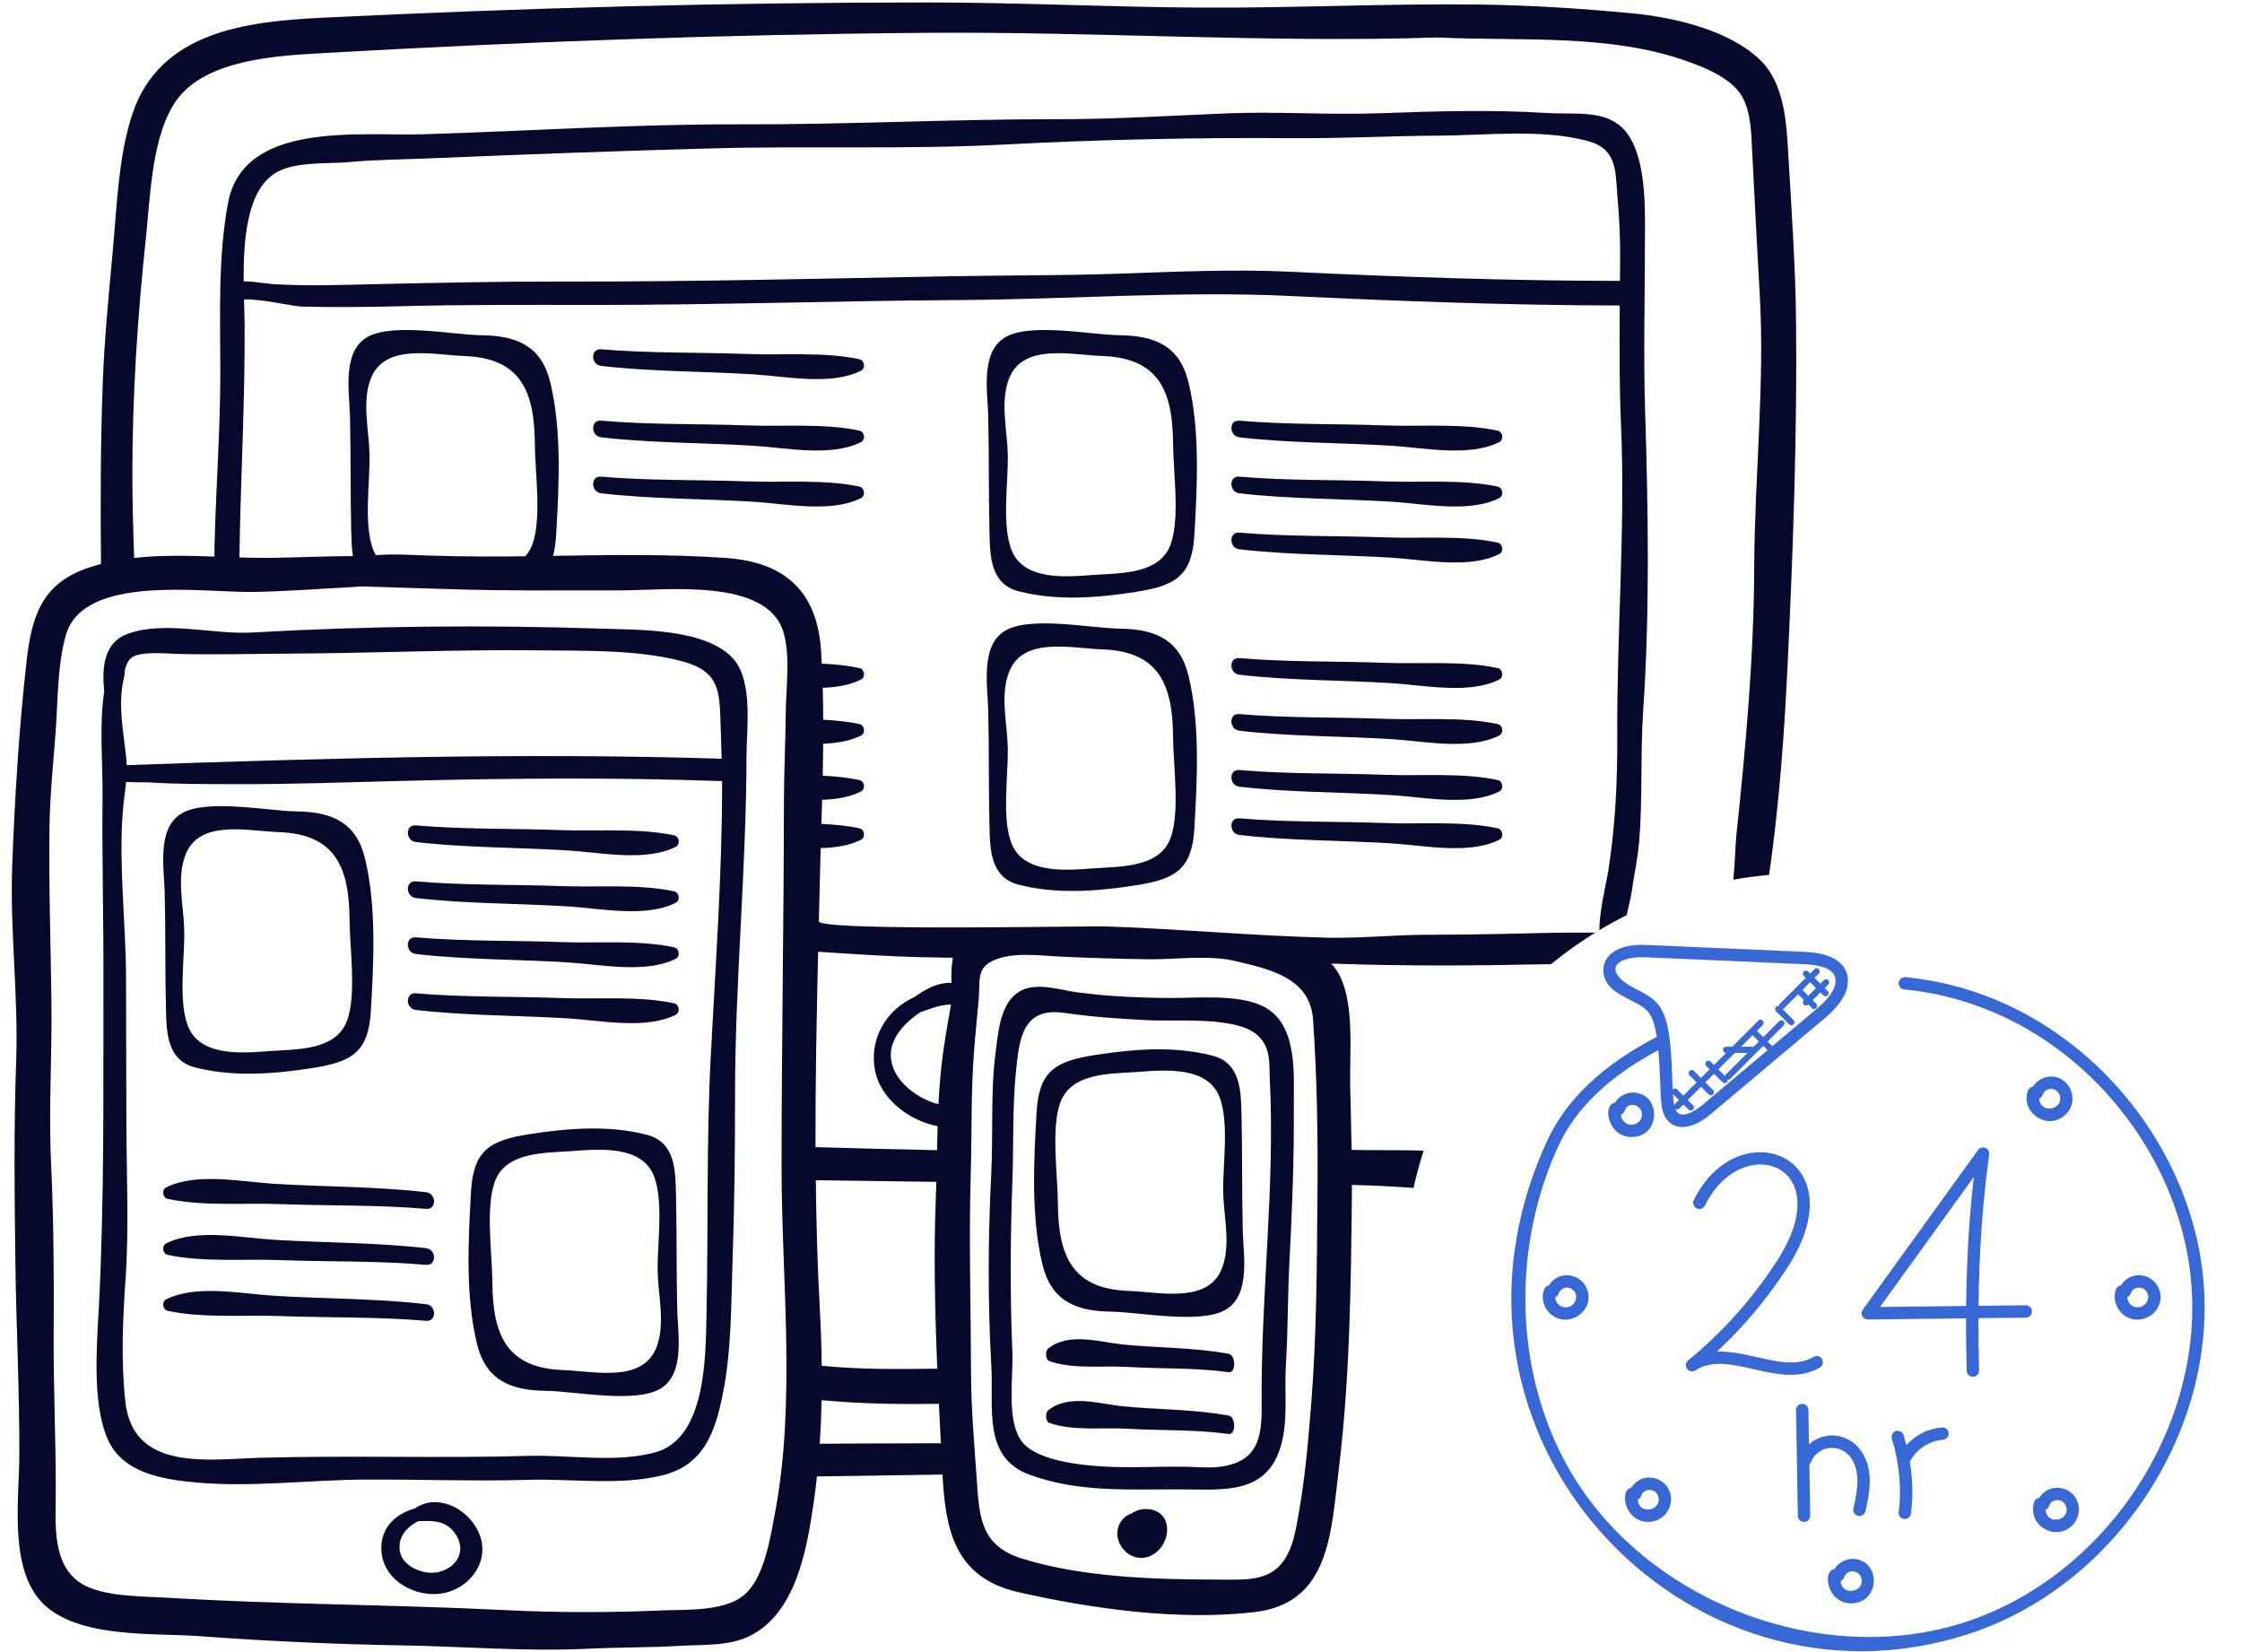 <svg xmlns="http://www.w3.org/2000/svg" width="95" height="70" viewBox="0 0 95 70">
  <g fill="none" transform="translate(.5)">
    <g fill="#06092B">
      <path d="M38.793,0.104 C42.676,0.104 46.557,0.303 50.438,0.323 C54.338,0.343 58.239,0.145 62.143,0.192 C64.316,0.218 66.526,0.36 68.687,0.568 C70.414,0.734 72.713,1.258 74.039,2.498 C75.113,3.502 75.195,5.174 75.275,6.538 C75.411,8.878 75.577,11.236 75.603,13.577 C75.654,18.383 75.479,23.267 75.251,28.068 C75.11,31.037 74.895,34.085 74.461,37.07 C73.949,37.115 73.444,37.183 72.947,37.273 C73.02,36.548 73.029,35.816 73.078,35.359 C73.478,31.587 73.817,27.833 73.831,24.036 C73.846,20.158 74.29,16.243 74.06,12.369 C73.945,10.425 73.854,8.484 73.75,6.538 C73.709,5.76 73.718,4.778 73.309,4.077 C72.854,3.296 71.706,2.848 70.917,2.571 C67.659,1.425 63.855,1.752 60.42,1.588 C53.196,1.82 46.012,1.337 38.793,1.391 C30.211,1.456 21.666,1.769 13.102,2.255 C11.174,2.364 8.223,2.535 6.992,4.232 C5.933,5.691 5.87,8.3 5.686,10.036 C5.33,13.382 5.11,16.715 5.109,20.081 C5.109,21.268 5.143,22.455 5.185,23.641 C6.299,23.515 7.448,23.542 8.585,23.582 L8.585,23.582 L8.588,23.223 C8.644,20.732 8.836,18.267 8.836,15.768 C8.836,13.387 8.726,10.964 9.16,8.609 C9.804,5.109 14.736,5.771 17.422,5.689 C21.89,5.554 26.413,5.253 30.879,5.268 C35.37,5.283 39.869,5.044 44.358,5.05 C46.728,5.053 49.103,4.901 51.47,4.804 C53.624,4.716 55.786,4.878 57.941,4.799 C60.33,4.712 62.707,4.64 65.09,4.79 C66.367,4.87 67.796,4.577 68.553,5.807 C69.304,7.026 69.201,9.158 69.199,10.514 C69.196,12.806 69.137,15.106 69.208,17.396 C69.339,21.618 69.411,25.898 69.127,30.109 C69.002,31.953 69.108,33.806 68.957,35.65 C68.897,36.386 68.728,37.131 68.627,37.863 C68.606,38.011 68.508,38.391 68.429,38.775 C68.034,38.971 67.648,39.183 67.27,39.41 C67.271,38.565 67.559,37.457 67.642,36.931 C67.945,35.014 68.039,33.13 68.028,31.181 C68.003,26.787 68.377,22.388 68.186,17.979 C68.114,16.305 68.12,14.623 68.133,12.944 C63.5,12.936 58.809,12.762 54.172,12.541 C49.549,12.32 44.847,12.682 40.212,12.712 C35.004,12.745 29.804,12.924 24.595,12.921 C21.888,12.919 19.193,12.903 16.487,12.975 C15.094,13.012 13.698,13.024 12.305,12.991 C11.876,12.98 10.53,12.647 9.84,12.688 C9.85,13.067 9.862,13.414 9.865,13.699 C9.888,17.015 9.692,20.314 9.644,23.619 C10.132,23.634 10.614,23.643 11.087,23.635 C12.209,23.615 13.33,23.567 14.451,23.561 C14.402,23.218 14.39,22.858 14.382,22.513 C14.345,20.89 14.368,19.265 14.33,17.641 C14.307,16.65 13.993,14.963 15.01,14.315 C16.058,13.647 18.681,14.19 19.906,14.204 C21.403,14.222 22.444,14.659 22.817,16.201 C23.308,18.227 23.186,20.587 23.066,22.658 C23.046,23.007 23.002,23.301 22.931,23.552 C25.374,23.513 27.828,23.472 30.257,23.64 C32.79,23.816 34.131,25.086 34.292,27.58 C34.304,27.759 34.31,27.939 34.319,28.119 C34.87,28.144 35.41,28.197 35.919,28.307 C36.138,28.354 36.184,28.692 35.983,28.793 C35.51,29.031 34.949,29.122 34.361,29.141 C34.374,29.592 34.381,30.043 34.383,30.496 C34.912,30.523 35.43,30.573 35.919,30.679 C36.138,30.726 36.184,31.064 35.983,31.165 C35.515,31.399 34.962,31.49 34.382,31.512 C34.378,31.963 34.371,32.415 34.361,32.867 C34.897,32.893 35.423,32.944 35.919,33.051 C36.138,33.098 36.184,33.436 35.983,33.536 C35.503,33.778 34.933,33.869 34.336,33.887 C34.326,34.228 34.317,34.57 34.306,34.91 C34.861,34.935 35.407,34.984 35.919,35.095 C36.138,35.143 36.184,35.48 35.983,35.581 C35.487,35.83 34.894,35.919 34.275,35.932 C34.262,36.396 34.249,36.859 34.238,37.319 C34.225,37.89 34.211,38.463 34.197,39.036 C34.193,39.23 36.528,39.287 39.157,39.294 L40.434,39.294 C43.213,39.287 45.958,39.241 46.371,39.254 C49.491,39.356 52.602,39.654 55.723,39.729 C57.171,39.764 58.563,39.606 60.01,39.606 C61.626,39.605 63.241,39.572 64.856,39.532 C65.661,39.511 66.465,39.512 67.27,39.514 L67.099,39.513 C66.443,39.918 65.815,40.366 65.222,40.853 L64.856,40.857 C61.936,40.92 59.02,40.935 56.102,40.833 C56.038,40.831 55.975,40.829 55.911,40.827 C56.066,40.998 56.197,41.185 56.296,41.394 C56.887,42.638 56.686,44.605 56.71,45.922 C56.727,46.857 56.756,47.79 56.773,48.723 C57.484,48.731 58.195,48.738 58.906,48.737 C59.203,48.736 59.51,48.744 59.824,48.756 C59.657,49.271 59.514,49.797 59.397,50.332 C58.739,50.289 58.099,50.248 57.489,50.227 C57.255,50.218 57.02,50.213 56.784,50.206 L56.784,50.206 L56.785,50.472 C56.742,54.433 56.706,58.357 56.223,62.297 C55.896,64.957 55.843,67.939 52.65,68.307 C49.446,68.677 45.819,68.175 42.682,67.469 C39.914,66.846 39.568,64.786 39.435,62.478 C37.662,62.501 35.889,62.531 34.116,62.557 C34.074,62.945 34.027,63.332 33.97,63.715 C33.683,65.655 33.237,68.323 31.282,69.312 C30.405,69.755 29.283,69.677 28.324,69.735 C27.024,69.813 25.724,69.792 24.422,69.857 C21.835,69.986 19.146,69.76 16.55,69.716 C13.696,69.668 10.809,69.536 7.964,69.326 C6.043,69.184 3.038,69.418 1.469,68.079 C-0.167,66.683 0.313,63.563 0.319,61.677 C0.329,58.976 0.19,56.274 0.153,53.574 C0.114,50.697 0.083,47.82 0.185,44.947 C0.283,42.187 -0.085,39.421 0.018,36.667 C0.126,33.81 0.299,30.945 0.616,28.1 C0.831,26.166 1.231,24.744 3.227,24.062 C3.409,24 3.594,23.946 3.78,23.897 C3.753,21.362 3.759,18.827 3.851,16.292 C3.92,14.385 4.108,12.5 4.281,10.602 C4.45,8.75 4.524,6.537 5.126,4.781 C6.297,1.361 9.896,0.911 13.101,0.754 C21.675,0.335 30.205,0.104 38.793,0.104 Z M14.796,24.844 C14.593,24.863 14.393,24.879 14.204,24.889 C12.877,24.956 11.554,25.06 10.225,25.082 C8.124,25.116 3.038,24.303 2.292,26.908 C1.929,28.174 1.957,29.653 1.861,30.959 C1.76,32.329 1.615,33.697 1.597,35.07 C1.565,37.554 1.65,40.021 1.68,42.508 C1.707,44.774 1.557,47.025 1.664,49.288 C1.777,51.682 1.79,54.133 1.774,56.528 C1.759,58.751 1.869,60.964 1.863,63.188 C1.858,64.598 1.665,66.497 3.155,67.208 C4.094,67.657 5.571,67.634 6.581,67.695 C11.346,67.988 16.116,67.982 20.881,68.22 C23.102,68.332 25.348,68.329 27.57,68.235 C28.66,68.189 30.336,68.293 31.137,67.482 C31.901,66.71 32.134,65.184 32.33,64.154 C33.238,59.39 32.617,54.261 32.617,49.432 C32.617,44.316 32.712,39.202 32.716,34.088 C32.717,32.764 32.783,31.446 32.797,30.123 C32.809,29.096 32.999,27.743 32.685,26.75 C31.965,24.48 27.74,25.015 25.772,25.015 C23.385,25.015 20.988,25.04 18.602,24.964 C17.344,24.924 16.069,24.89 14.796,24.844 Z M44.409,40.531 C43.511,40.488 42.34,40.311 41.507,40.738 C40.877,41.061 41.03,41.637 40.975,42.284 C40.908,43.063 40.824,43.84 40.766,44.62 C40.64,46.317 40.683,47.995 40.634,49.692 C40.552,52.521 40.638,55.338 40.645,58.163 C40.649,59.699 40.787,61.232 40.893,62.763 C41,64.305 41.07,65.492 42.791,66.032 C45.388,66.847 48.509,66.925 51.212,66.929 C52.236,66.93 53.283,67.015 53.896,66.126 C54.29,65.556 54.397,64.874 54.517,64.202 C54.79,62.688 54.928,61.129 55.051,59.596 C55.29,56.643 55.297,53.708 55.324,50.75 C55.347,48.242 55.313,45.692 55.137,43.192 C55.012,41.419 53.273,41.056 51.821,40.715 C50.692,40.45 49.298,40.662 48.139,40.644 C46.895,40.625 45.652,40.591 44.409,40.531 Z M34.314,59.325 C34.302,59.943 34.275,60.559 34.235,61.174 C35.355,61.163 36.476,61.157 37.598,61.156 C38.188,61.156 38.777,61.153 39.367,61.151 C39.339,60.595 39.311,60.038 39.284,59.481 C37.623,59.504 35.965,59.484 34.314,59.325 Z M34.068,50.008 C34.089,51.823 34.137,53.634 34.237,55.434 C34.282,56.238 34.309,57.051 34.319,57.868 C35.945,58.031 37.604,58.013 39.216,57.991 C39.115,55.577 39.06,53.159 39.153,50.745 C39.162,50.522 39.169,50.299 39.175,50.076 C37.473,50.055 35.77,50.032 34.068,50.008 Z M34.167,40.325 C34.103,43.077 34.047,45.844 34.055,48.605 C35.771,48.655 37.488,48.7 39.204,48.734 C39.211,48.394 39.219,48.055 39.229,47.715 C38.006,47.489 36.82,46.542 36.584,45.394 C36.368,44.343 36.765,43.377 37.475,42.744 C37.479,42.739 37.485,42.736 37.489,42.731 C37.71,42.537 37.959,42.376 38.23,42.254 C38.707,41.929 39.169,41.634 39.818,41.64 C39.806,41.279 39.814,40.922 39.876,40.581 C39.452,40.573 39.028,40.567 38.604,40.558 C37.122,40.526 35.645,40.423 34.167,40.325 Z M39.797,42.564 C39.337,42.564 38.933,42.74 38.507,42.884 C37.566,43.505 36.835,44.457 37.507,45.562 C37.86,46.142 38.618,46.634 39.264,46.784 L39.264,46.784 C39.292,46.275 39.327,45.767 39.381,45.261 C39.48,44.353 39.636,43.457 39.797,42.564 Z M19.159,15.083 C17.842,15.038 15.791,14.525 15.206,16.056 C14.83,17.039 15.135,18.222 15.158,19.24 C15.185,20.414 14.898,22.192 15.309,23.282 C15.341,23.369 15.383,23.446 15.426,23.521 C15.808,23.495 16.195,23.484 16.588,23.5 C18.093,23.561 19.579,23.592 21.087,23.577 L21.087,23.577 L21.757,23.569 C21.886,23.425 21.994,23.255 22.067,23.046 C22.457,21.941 22.17,19.984 22.162,18.784 C22.146,16.553 21.546,15.165 19.159,15.083 Z M66.764,5.971 C64.813,5.452 62.465,5.737 60.465,5.747 C58.421,5.758 56.383,5.871 54.337,5.855 C50.256,5.823 46.118,5.91 42.042,6.125 C37.933,6.341 33.799,6.175 29.685,6.287 C25.69,6.395 21.67,6.543 17.678,6.711 C16.556,6.758 15.458,6.761 14.337,6.865 C13.413,6.95 12.108,6.837 11.277,7.27 C9.966,7.953 9.809,10.127 9.825,11.923 C10.234,11.911 10.677,12.013 11.054,12.037 C12.536,12.132 14.044,12.069 15.529,12.037 C18.119,11.981 20.696,11.923 23.288,11.929 C28.742,11.942 34.186,11.807 39.638,11.707 C42.069,11.662 44.492,11.679 46.92,11.596 C49.32,11.513 51.773,11.4 54.173,11.514 C58.808,11.735 63.508,11.899 68.142,11.901 C68.144,11.593 68.148,11.284 68.15,10.977 C68.155,10.104 68.119,9.259 68.04,8.387 C67.94,7.288 68.064,6.316 66.764,5.971 Z"/>
      <path d="M35.92 15.221C34.433 14.9 32.685 15.056 31.154 14.999 29.108 14.923 27.01 14.974 24.971 14.798 24.515 14.758 24.529 15.452 24.971 15.503 27.099 15.751 29.287 15.728 31.426 15.861 32.812 15.947 34.711 16.346 35.983 15.707 36.184 15.606 36.138 15.269 35.92 15.221zM35.92 18.247C34.433 17.926 32.685 18.082 31.154 18.025 29.108 17.95 27.01 18 24.971 17.824 24.515 17.784 24.529 18.478 24.971 18.529 27.099 18.777 29.287 18.754 31.426 18.887 32.812 18.973 34.711 19.372 35.983 18.733 36.184 18.632 36.138 18.295 35.92 18.247zM35.92 20.619C34.433 20.298 32.685 20.454 31.154 20.397 29.108 20.321 27.01 20.372 24.971 20.196 24.515 20.156 24.529 20.85 24.971 20.901 27.099 21.149 29.287 21.126 31.426 21.259 32.812 21.345 34.711 21.744 35.983 21.105 36.184 21.004 36.138 20.666 35.92 20.619zM49.861 16.201C49.488 14.659 48.446 14.222 46.949 14.204 45.725 14.19 43.102 13.647 42.053 14.315 41.037 14.963 41.351 16.65 41.374 17.641 41.412 19.265 41.389 20.89 41.426 22.513 41.45 23.546 41.454 24.749 42.671 25.055 44.281 25.47 46.024 25.332 47.639 25.078 49.314 24.815 50.009 24.404 50.11 22.658 50.23 20.587 50.352 18.227 49.861 16.201zM49.111 23.046C48.651 24.352 46.961 24.278 45.822 24.361 44.704 24.444 42.858 24.623 42.353 23.282 41.942 22.192 42.229 20.413 42.202 19.24 42.179 18.222 41.874 17.039 42.25 16.056 42.835 14.525 44.886 15.038 46.203 15.083 48.59 15.165 49.191 16.553 49.206 18.784 49.214 19.984 49.501 21.941 49.111 23.046zM62.963 18.247C61.477 17.926 59.728 18.082 58.197 18.025 56.151 17.95 54.054 18 52.015 17.824 51.559 17.784 51.573 18.478 52.015 18.529 54.143 18.777 56.331 18.754 58.47 18.887 59.855 18.973 61.755 19.372 63.027 18.733 63.228 18.632 63.182 18.295 62.963 18.247zM62.963 20.619C61.477 20.298 59.728 20.454 58.197 20.397 56.151 20.321 54.054 20.372 52.015 20.196 51.559 20.156 51.573 20.85 52.015 20.901 54.143 21.149 56.331 21.125 58.47 21.258 59.855 21.345 61.755 21.744 63.027 21.105 63.228 21.004 63.182 20.666 62.963 20.619zM62.963 22.991C61.477 22.67 59.728 22.826 58.197 22.769 56.151 22.693 54.054 22.744 52.015 22.567 51.559 22.528 51.573 23.221 52.015 23.273 54.143 23.521 56.331 23.497 58.47 23.63 59.855 23.717 61.755 24.115 63.027 23.477 63.228 23.376 63.182 23.038 62.963 22.991zM49.861 28.633C49.488 27.091 48.446 26.654 46.949 26.636 45.725 26.621 43.102 26.078 42.053 26.746 41.037 27.394 41.351 29.081 41.374 30.073 41.412 31.696 41.389 33.321 41.426 34.945 41.45 35.978 41.454 37.18 42.671 37.486 44.281 37.902 46.024 37.763 47.639 37.51 49.314 37.247 50.009 36.836 50.11 35.09 50.23 33.018 50.352 30.659 49.861 28.633zM49.111 35.478C48.651 36.783 46.961 36.709 45.822 36.793 44.704 36.875 42.858 37.054 42.353 35.714 41.942 34.624 42.229 32.845 42.202 31.671 42.179 30.654 41.874 29.471 42.25 28.487 42.835 26.956 44.886 27.469 46.203 27.514 48.59 27.596 49.191 28.985 49.206 31.216 49.214 32.415 49.501 34.373 49.111 35.478zM62.963 28.307C61.477 27.986 59.728 28.142 58.197 28.085 56.151 28.009 54.054 28.06 52.015 27.883 51.559 27.844 51.573 28.537 52.015 28.589 54.143 28.837 56.331 28.813 58.47 28.946 59.855 29.033 61.755 29.432 63.027 28.793 63.228 28.692 63.182 28.354 62.963 28.307zM62.963 30.679C61.477 30.358 59.728 30.513 58.197 30.457 56.151 30.381 54.054 30.432 52.015 30.255 51.559 30.216 51.573 30.909 52.015 30.961 54.143 31.208 56.331 31.185 58.47 31.318 59.855 31.404 61.755 31.803 63.027 31.165 63.228 31.064 63.182 30.726 62.963 30.679zM62.963 33.051C61.477 32.73 59.728 32.885 58.197 32.829 56.151 32.753 54.054 32.804 52.015 32.627 51.559 32.588 51.573 33.281 52.015 33.332 54.143 33.58 56.331 33.557 58.47 33.69 59.855 33.776 61.755 34.175 63.027 33.536 63.228 33.436 63.182 33.098 62.963 33.051zM62.963 35.095C61.477 34.774 59.728 34.93 58.197 34.873 56.151 34.798 54.054 34.848 52.015 34.672 51.559 34.632 51.573 35.325 52.015 35.377 54.143 35.625 56.331 35.601 58.47 35.735 59.855 35.821 61.755 36.22 63.027 35.581 63.228 35.48 63.182 35.143 62.963 35.095zM30.575 27.916C29.435 26.628 26.577 26.689 25.024 26.637 20.09 26.472 15.09 26.519 10.168 26.801 8.557 26.893 6.463 26.286 4.904 26.858 3.894 27.229 3.815 28.278 3.916 29.301 3.696 30.741 3.859 32.334 3.845 33.731 3.818 36.287 3.889 38.84 3.883 41.397 3.872 46.051 3.93 50.708 3.691 55.344 3.606 56.985 3.4 59.343 4.026 60.893 4.632 62.396 6.327 62.678 7.793 62.812 10.144 63.028 12.582 62.705 14.942 62.691 17.261 62.676 19.579 62.769 21.904 62.701 23.753 62.647 25.733 62.957 27.553 62.513 29.286 62.091 29.782 60.754 30.114 59.133 30.509 57.205 30.476 55.247 30.544 53.29 30.623 51.006 30.647 48.728 30.646 46.441 30.642 41.644 31.124 36.854 31.131 32.047 31.132 30.886 31.42 28.871 30.575 27.916zM4.71 28.916C4.73 28.806 4.753 28.696 4.778 28.589 4.792 28.531 4.79 28.479 4.78 28.431 4.836 28.191 4.923 27.994 5.058 27.879 5.418 27.576 6.567 27.695 7.033 27.707 8.65 27.749 10.237 27.7 11.851 27.693 15.36 27.676 18.853 27.513 22.365 27.556 24.284 27.58 26.428 27.522 28.297 27.99 29.676 28.336 29.969 28.919 30.015 30.193 30.038 30.845 30.061 31.495 30.078 32.147 21.706 31.885 13.23 32.126 4.866 32.419 4.862 32.288 4.855 32.155 4.839 32.015 4.726 30.988 4.516 29.948 4.71 28.916zM29.617 44.746C29.427 48.389 29.515 52.077 29.436 55.725 29.398 57.497 29.413 60.938 27.277 61.533 25.611 61.996 23.614 61.636 21.904 61.686 18.121 61.795 14.35 61.661 10.567 61.765 8.339 61.826 5.139 62.374 4.811 59.386 4.624 57.68 4.699 55.939 4.818 54.232 4.971 52.037 4.86 49.776 4.855 47.569 4.849 45.512 4.845 43.454 4.84 41.397 4.834 39.128 4.535 36.759 4.695 34.501 4.73 34.011 4.801 33.577 4.841 33.13 5.211 33.158 5.601 33.136 5.909 33.156 7.045 33.227 8.184 33.22 9.322 33.225 11.736 33.236 14.148 33.148 16.557 33.087 21.057 32.972 25.61 32.935 30.096 33.097 30.096 33.144 30.098 33.19 30.098 33.237 30.096 37.091 29.817 40.903 29.617 44.746zM19.77 64.9C19.305 63.899 18.03 63.257 17.073 63.915 16.232 64.146 15.555 64.79 15.669 65.801 15.805 67.004 17.129 67.706 18.25 67.51 19.453 67.299 20.321 66.084 19.77 64.9zM17.986 66.625C17.411 66.716 16.568 66.369 16.449 65.753 16.332 65.149 16.726 64.698 17.229 64.449 17.832 64.44 18.368 64.396 18.78 64.97 19.318 65.72 18.819 66.492 17.986 66.625z"/>
      <path d="M14.966 36.375C14.593 34.833 13.551 34.396 12.054 34.378 10.829 34.364 8.206 33.82 7.158 34.488 6.141 35.136 6.456 36.823 6.479 37.815 6.517 39.439 6.494 41.064 6.531 42.687 6.554 43.72 6.558 44.922 7.775 45.229 9.386 45.644 11.129 45.506 12.744 45.252 14.418 44.989 15.114 44.578 15.215 42.832 15.335 40.761 15.457 38.401 14.966 36.375zM14.216 43.22C13.755 44.526 12.066 44.452 10.927 44.535 9.809 44.618 7.962 44.797 7.457 43.456 7.046 42.366 7.334 40.587 7.307 39.413 7.284 38.396 6.979 37.213 7.355 36.229 7.94 34.699 9.991 35.212 11.308 35.257 13.695 35.338 14.295 36.727 14.311 38.958 14.319 40.158 14.606 42.115 14.216 43.22zM28.068 35.395C26.581 35.074 24.833 35.23 23.302 35.173 21.256 35.097 19.158 35.148 17.12 34.971 16.663 34.932 16.677 35.625 17.12 35.677 19.247 35.925 21.435 35.901 23.575 36.034 24.96 36.121 26.859 36.52 28.132 35.881 28.332 35.78 28.287 35.442 28.068 35.395zM28.068 37.767C26.581 37.446 24.833 37.602 23.302 37.545 21.256 37.469 19.158 37.52 17.12 37.343 16.663 37.304 16.677 37.997 17.12 38.049 19.247 38.296 21.435 38.273 23.575 38.406 24.96 38.492 26.859 38.891 28.132 38.253 28.332 38.152 28.287 37.814 28.068 37.767zM28.068 40.139C26.581 39.818 24.833 39.973 23.302 39.917 21.256 39.841 19.158 39.892 17.12 39.715 16.663 39.676 16.677 40.369 17.12 40.421 19.247 40.668 21.435 40.645 23.575 40.778 24.96 40.864 26.859 41.263 28.132 40.625 28.332 40.524 28.287 40.186 28.068 40.139zM28.068 42.511C26.581 42.189 24.833 42.345 23.302 42.288 21.256 42.213 19.158 42.263 17.12 42.087 16.663 42.047 16.677 42.741 17.12 42.792 19.247 43.04 21.435 43.017 23.575 43.15 24.96 43.236 26.859 43.635 28.132 42.996 28.332 42.896 28.287 42.558 28.068 42.511zM28.196 55.492C28.158 53.868 28.181 52.243 28.144 50.62 28.121 49.587 28.117 48.385 26.899 48.079 25.288 47.663 23.546 47.802 21.931 48.055 20.257 48.318 19.561 48.729 19.46 50.475 19.34 52.547 19.218 54.906 19.709 56.932 20.082 58.474 21.124 58.911 22.621 58.929 23.846 58.944 26.469 59.487 27.517 58.819 28.534 58.171 28.219 56.484 28.196 55.492zM27.32 57.078C26.735 58.608 24.684 58.096 23.367 58.051 20.98 57.969 20.38 56.58 20.364 54.349 20.356 53.149 20.069 51.192 20.459 50.087 20.919 48.782 22.609 48.856 23.748 48.772 24.866 48.689 26.713 48.51 27.218 49.851 27.629 50.941 27.341 52.72 27.368 53.894 27.391 54.911 27.696 56.094 27.32 57.078zM17.555 55.259C15.428 55.011 13.24 55.034 11.1 54.901 9.715 54.815 7.816 54.416 6.544 55.054 6.343 55.155 6.388 55.493 6.607 55.54 8.094 55.861 9.842 55.706 11.373 55.762 13.419 55.838 15.517 55.787 17.555 55.964 18.012 56.003 17.998 55.31 17.555 55.259zM17.555 52.887C15.428 52.639 13.24 52.662 11.1 52.529 9.715 52.443 7.816 52.044 6.544 52.683 6.343 52.784 6.388 53.121 6.607 53.169 8.094 53.49 9.842 53.334 11.373 53.391 13.419 53.466 15.517 53.415 17.555 53.592 18.012 53.632 17.998 52.938 17.555 52.887zM17.555 50.515C15.428 50.267 13.24 50.29 11.1 50.157 9.715 50.071 7.816 49.672 6.544 50.311 6.343 50.412 6.388 50.749 6.607 50.797 8.094 51.118 9.842 50.962 11.373 51.019 13.419 51.095 15.517 51.044 17.555 51.22 18.012 51.26 17.998 50.566 17.555 50.515zM52.159 52.139C52.121 50.515 52.144 48.89 52.107 47.267 52.084 46.234 52.08 45.032 50.863 44.725 49.252 44.31 47.509 44.448 45.894 44.702 44.22 44.965 43.524 45.376 43.423 47.122 43.303 49.193 43.182 51.553 43.672 53.579 44.046 55.121 45.087 55.558 46.584 55.576 47.809 55.59 50.432 56.134 51.48 55.466 52.497 54.818 52.182 53.131 52.159 52.139zM51.283 53.725C50.699 55.255 48.648 54.742 47.33 54.697 44.943 54.616 44.343 53.227 44.327 50.996 44.319 49.796 44.032 47.839 44.422 46.734 44.883 45.428 46.572 45.502 47.711 45.418 48.829 45.336 50.676 45.157 51.181 46.498 51.592 47.588 51.304 49.367 51.331 50.54 51.354 51.558 51.659 52.741 51.283 53.725zM51.563 59.979C50.086 59.706 48.567 59.732 47.081 59.585 46.119 59.49 44.8 59.049 43.917 59.754 43.777 59.866 43.809 60.238 43.961 60.291 44.993 60.645 46.207 60.473 47.27 60.536 48.691 60.619 50.148 60.563 51.563 60.758 51.88 60.801 51.87 60.036 51.563 59.979zM51.563 57.361C50.086 57.088 48.567 57.114 47.081 56.967 46.119 56.871 44.8 56.431 43.917 57.136 43.777 57.247 43.809 57.62 43.961 57.672 44.993 58.027 46.207 57.855 47.27 57.917 48.691 58.001 50.148 57.945 51.563 58.14 51.88 58.184 51.87 57.418 51.563 57.361z"/>
      <path d="M53.003 42.63C51.943 42.114 50.251 42.29 49.094 42.285 47.793 42.279 46.485 42.218 45.193 42.052 44.232 41.929 43.077 41.449 42.339 42.319 41.861 42.884 41.779 43.867 41.689 44.564 41.467 46.281 41.588 48.002 41.502 49.723 41.366 52.436 41.35 55.184 41.507 57.894 41.607 59.636 41.115 61.765 43.154 62.496 45.269 63.256 47.394 63.093 49.589 63.105 51.371 63.115 53.192 63.33 53.782 61.237 54.089 60.148 53.917 58.943 53.987 57.825 54.079 56.361 54.059 54.901 54.138 53.439 54.255 51.272 54.336 49.081 54.323 46.91 54.315 45.504 54.512 43.363 53.003 42.63zM52.961 59.519C52.976 60.947 52.783 61.96 51.144 62.154 50.684 62.208 50.212 62.154 49.752 62.147 48.746 62.13 47.732 62.187 46.722 62.156 45.677 62.125 43.467 61.973 42.792 61.069 42.133 60.186 42.441 58.347 42.397 57.297 42.295 54.865 42.312 52.428 42.399 49.996 42.454 48.477 42.396 46.952 42.546 45.437 42.689 44.005 42.819 42.652 44.619 42.919 45.734 43.085 46.827 43.154 47.947 43.217 49.071 43.281 50.241 43.173 51.353 43.335 52.387 43.485 53.192 43.801 53.28 44.975 53.298 45.215 53.292 45.466 53.304 45.707 53.538 50.307 52.915 54.92 52.961 59.519zM48.919 64.535C48.807 64.124 48.434 63.924 48.022 63.939 47.8 63.946 47.603 64.017 47.436 64.133 47.067 64.248 46.828 64.623 46.844 65.006 46.861 65.426 47.155 65.825 47.556 65.959 48.385 66.237 49.133 65.315 48.919 64.535z"/>
    </g>
    <g fill="#3867D6" transform="translate(63.5 40)">
      <path d="M1.556,8.34 C-4.198,20.806 7.427,33.107 19.392,29.24 C25.675,27.21 30.046,20.52 29.342,14.009 C28.688,7.905 23.569,2.061 16.738,1.403 C16.595,1.39 16.466,1.494 16.453,1.639 C16.439,1.783 16.544,1.911 16.689,1.924 C23.245,2.557 28.189,8.171 28.821,14.065 C29.499,20.339 25.286,26.785 19.231,28.742 C13.284,30.662 6.026,27.972 2.709,22.616 C0.213,18.593 -0.052,13.076 2.032,8.56 C2.777,6.951 4.171,5.62 6.267,4.493 C6.428,6.317 6.259,7.074 6.692,7.507 C7.181,8.002 7.94,7.67 8.473,7.219 L13.322,3.141 C13.921,2.636 14.248,2.148 14.294,1.69 C14.365,1.051 13.959,0.398 12.477,0.331 L5.774,0.037 C4.341,-0.03 3.883,0.633 3.944,1.198 C4,1.824 4.572,2.114 5.075,2.369 C5.79,2.732 6.032,2.857 6.203,3.931 C3.899,5.133 2.373,6.575 1.556,8.34 Z M6.942,6.834 C6.929,6.767 6.917,6.702 6.908,6.623 C6.899,6.54 6.895,6.445 6.889,6.356 L7.142,6.609 C7.086,6.665 6.971,6.768 6.942,6.834 Z M8.135,6.818 C7.757,7.137 7.167,7.456 6.989,6.989 C7.119,7.065 7.221,6.901 7.328,6.794 L7.551,7.018 C7.603,7.069 7.686,7.069 7.737,7.018 C7.788,6.966 7.788,6.883 7.737,6.832 L7.514,6.609 L8.076,6.046 L8.399,6.369 C8.45,6.421 8.533,6.421 8.584,6.369 C8.635,6.318 8.635,6.235 8.584,6.184 L8.261,5.861 L8.627,5.495 L8.986,5.853 C9.037,5.905 9.12,5.905 9.171,5.853 C9.199,5.825 9.208,5.787 9.205,5.75 C9.21,5.751 9.213,5.755 9.218,5.755 C9.251,5.755 9.285,5.743 9.31,5.717 L10.443,4.584 C10.456,4.576 10.465,4.567 10.474,4.554 L10.714,4.313 L10.897,4.496 L8.135,6.818 Z M10.043,4.614 L9.124,5.532 C9.107,5.549 9.103,5.573 9.098,5.596 L8.811,5.309 L9.508,4.613 L10.043,4.613 L10.043,4.614 Z M9.77,4.352 L10.26,3.861 L10.528,4.128 L10.304,4.352 L9.77,4.352 Z M5.313,1.901 C3.841,1.155 4.428,0.499 5.75,0.56 L12.454,0.854 C13.073,0.882 13.842,1.017 13.773,1.632 L13.773,1.636 C13.742,1.95 13.47,2.332 12.985,2.74 L11.097,4.327 L10.899,4.129 L11.574,3.454 C11.626,3.402 11.626,3.32 11.574,3.268 C11.523,3.217 11.44,3.217 11.389,3.268 L10.714,3.943 L10.446,3.676 L10.694,3.429 C10.745,3.377 10.745,3.294 10.694,3.243 C10.642,3.192 10.56,3.192 10.508,3.243 L9.4,4.352 L9.139,4.352 C9.067,4.352 9.008,4.41 9.008,4.483 C9.008,4.555 9.066,4.613 9.138,4.613 L8.627,5.124 L8.483,4.981 C8.432,4.929 8.349,4.929 8.298,4.981 C8.247,5.032 8.247,5.115 8.298,5.166 L8.442,5.31 L8.076,5.676 L7.775,5.375 C7.724,5.324 7.641,5.324 7.59,5.375 C7.538,5.426 7.538,5.509 7.59,5.56 L7.891,5.861 L7.328,6.424 L7.066,6.162 C7.015,6.11 6.932,6.11 6.88,6.162 C6.877,6.165 6.878,6.17 6.876,6.173 C6.866,5.983 6.859,5.785 6.852,5.577 C6.764,2.74 6.414,2.46 5.313,1.901 Z"/>
      <path d="M11.316 13.393C10.282 15.001 9.008 16.43 7.529 17.642 7.421 17.73 7.401 17.887 7.483 17.999 7.566 18.111 7.722 18.14 7.838 18.064 9.261 17.135 11.41 18.934 13.11 17.945 13.235 17.872 13.277 17.712 13.205 17.586 13.132 17.461 12.971 17.419 12.846 17.491 11.715 18.151 10.212 17.217 8.753 17.268 9.899 16.202 10.907 14.998 11.757 13.677 14.768 8.995 9.663 7.011 7.772 10.847 7.708 10.977 7.761 11.134 7.891 11.198 8.021 11.262 8.178 11.209 8.242 11.079 9.809 7.897 13.934 9.323 11.316 13.393L11.316 13.393zM20.125 8.637C20.013 8.592 19.885 8.629 19.815 8.727L14.931 15.492C14.872 15.572 14.865 15.678 14.91 15.766 14.955 15.854 15.039 15.894 15.146 15.908L19.307 15.859C19.305 16.574 19.314 17.312 19.334 18.078 19.338 18.22 19.454 18.333 19.596 18.333L19.603 18.333C19.748 18.33 19.862 18.209 19.859 18.064 19.839 17.301 19.83 16.565 19.832 15.852L21.84 15.829C21.985 15.827 22.101 15.708 22.099 15.564 22.097 15.42 21.98 15.305 21.837 15.305 21.836 15.305 21.835 15.305 21.834 15.305L19.836 15.328C19.861 13.005 20.01 10.922 20.287 8.917 20.303 8.797 20.237 8.682 20.125 8.637L20.125 8.637zM19.31 15.334L15.66 15.377 19.638 9.867C19.439 11.586 19.331 13.376 19.31 15.334zM12.652 21.197L12.627 19.74C12.624 19.595 12.511 19.475 12.36 19.483 12.215 19.485 12.1 19.604 12.103 19.749L12.18 24.227C12.183 24.37 12.3 24.484 12.442 24.484L12.447 24.484C12.592 24.482 12.707 24.362 12.704 24.217L12.667 22.051C12.696 22.025 12.721 21.994 12.736 21.955 13.094 21.045 14.577 21.091 14.696 22.563 14.732 23.009 14.632 23.47 14.534 23.917 14.503 24.058 14.593 24.198 14.734 24.228 14.753 24.233 14.772 24.235 14.79 24.235 14.911 24.235 15.019 24.151 15.046 24.029 15.146 23.567 15.261 23.045 15.218 22.521 15.089 20.925 13.581 20.379 12.652 21.197L12.652 21.197zM18.327 21.003C18.471 20.992 18.58 20.866 18.569 20.722 18.558 20.578 18.432 20.465 18.288 20.48 17.706 20.523 17.161 20.805 16.775 21.233 16.737 21.091 16.707 20.946 16.661 20.806 16.616 20.669 16.468 20.594 16.331 20.639 16.193 20.684 16.118 20.832 16.163 20.97 16.26 21.264 16.33 21.567 16.387 21.872 16.384 21.913 16.389 21.953 16.404 21.99 16.519 22.675 16.543 23.377 16.452 24.064 16.433 24.207 16.534 24.339 16.678 24.358 16.823 24.377 16.953 24.275 16.972 24.132 17.068 23.403 17.044 22.658 16.924 21.929 17.196 21.415 17.747 21.046 18.327 21.003L18.327 21.003zM22.95 5.612C22.624 5.601 22.306 5.774 22.139 6.046 22.042 6.058 21.956 6.125 21.923 6.225 21.629 7.129 22.692 7.872 23.44 7.3 24.145 6.762 23.79 5.656 22.95 5.612L22.95 5.612zM22.404 6.548C22.474 6.52 22.532 6.462 22.557 6.384 22.663 6.047 23.178 6.053 23.28 6.428 23.442 7.019 22.455 7.222 22.404 6.548zM27.515 14.706C27.308 13.95 26.289 13.776 25.869 14.462 25.771 14.475 25.685 14.542 25.653 14.642 25.524 15.036 25.677 15.496 26.016 15.736 26.748 16.255 27.752 15.569 27.515 14.706zM26.285 14.801C26.391 14.47 26.906 14.466 27.009 14.845 27.117 15.236 26.648 15.543 26.319 15.309 26.212 15.233 26.144 15.099 26.133 14.965 26.204 14.937 26.261 14.878 26.285 14.801zM22.41 23.465C22.313 23.478 22.227 23.545 22.194 23.644 21.896 24.562 22.976 25.281 23.711 24.719 24.014 24.488 24.156 24.073 24.057 23.71 23.848 22.946 22.826 22.788 22.41 23.465zM23.551 23.848C23.713 24.441 22.726 24.641 22.675 23.969 22.745 23.941 22.803 23.882 22.828 23.804 22.932 23.475 23.447 23.467 23.551 23.848zM14.539 26.051C14.216 26.037 13.895 26.212 13.729 26.484 13.204 26.552 13.421 27.933 14.438 27.933 15.674 27.934 15.724 26.114 14.539 26.051zM13.993 26.988C14.063 26.959 14.121 26.901 14.145 26.824 14.253 26.483 14.766 26.495 14.869 26.868 15.032 27.458 14.044 27.661 13.993 26.988L13.993 26.988zM5.838 24.484C6.533 24.484 6.925 23.826 6.775 23.279 6.573 22.543 5.562 22.326 5.129 23.035 4.605 23.103 4.821 24.484 5.838 24.484zM5.545 23.374C5.653 23.035 6.167 23.044 6.269 23.418 6.431 24.006 5.445 24.212 5.393 23.538 5.463 23.51 5.52 23.452 5.545 23.374zM1.631 14.462C1.297 14.505 1.222 15.342 1.778 15.736 2.508 16.254 3.514 15.57 3.277 14.706 3.07 13.953 2.053 13.773 1.631 14.462L1.631 14.462zM2.614 15.299C2.346 15.504 1.926 15.355 1.896 14.965 1.966 14.937 2.024 14.879 2.048 14.801 2.094 14.656 2.264 14.547 2.415 14.552 2.572 14.561 2.73 14.689 2.772 14.845 2.816 15.005 2.749 15.196 2.614 15.299L2.614 15.299zM5.231 6.292C4.909 6.281 4.587 6.453 4.421 6.725 3.897 6.793 4.114 8.174 5.13 8.174 6.385 8.174 6.402 6.352 5.231 6.292L5.231 6.292zM4.686 7.229C4.931 7.131 4.794 6.808 5.205 6.816 5.562 6.834 5.722 7.32 5.404 7.563 5.138 7.766 4.715 7.62 4.686 7.229zM11.814 3.407C11.866 3.459 11.949 3.459 11.999 3.407 12.051 3.356 12.051 3.273 11.999 3.222L11.529 2.752C11.552 2.747 11.575 2.743 11.593 2.726L12.19 2.129 12.438 2.377 12.432 2.382C12.38 2.434 12.38 2.517 12.432 2.568 12.483 2.619 12.566 2.619 12.617 2.568L12.623 2.562 12.774 2.713C12.826 2.765 12.908 2.765 12.96 2.713 13.011 2.662 13.011 2.579 12.96 2.528L12.809 2.377 13.135 2.051 13.26 2.175C13.311 2.227 13.394 2.227 13.446 2.175 13.497 2.124 13.497 2.041 13.446 1.99L13.321 1.865 13.47 1.716C13.522 1.664 13.522 1.582 13.47 1.53 13.419 1.479 13.336 1.479 13.285 1.53L13.135 1.68 12.887 1.432 13.07 1.249C13.121 1.198 13.121 1.115 13.07 1.064 13.018 1.013 12.936 1.013 12.884 1.064L12.702 1.247 12.617 1.162C12.566 1.111 12.483 1.111 12.432 1.162 12.38 1.214 12.38 1.296 12.432 1.348L12.516 1.432 11.408 2.54C11.383 2.565 11.371 2.598 11.37 2.631 11.328 2.622 11.284 2.626 11.251 2.659 11.2 2.71 11.2 2.793 11.251 2.844L11.814 3.407zM12.701 1.617L12.949 1.865 12.623 2.192 12.375 1.944 12.701 1.617z"/>
    </g>
  </g>
</svg>
